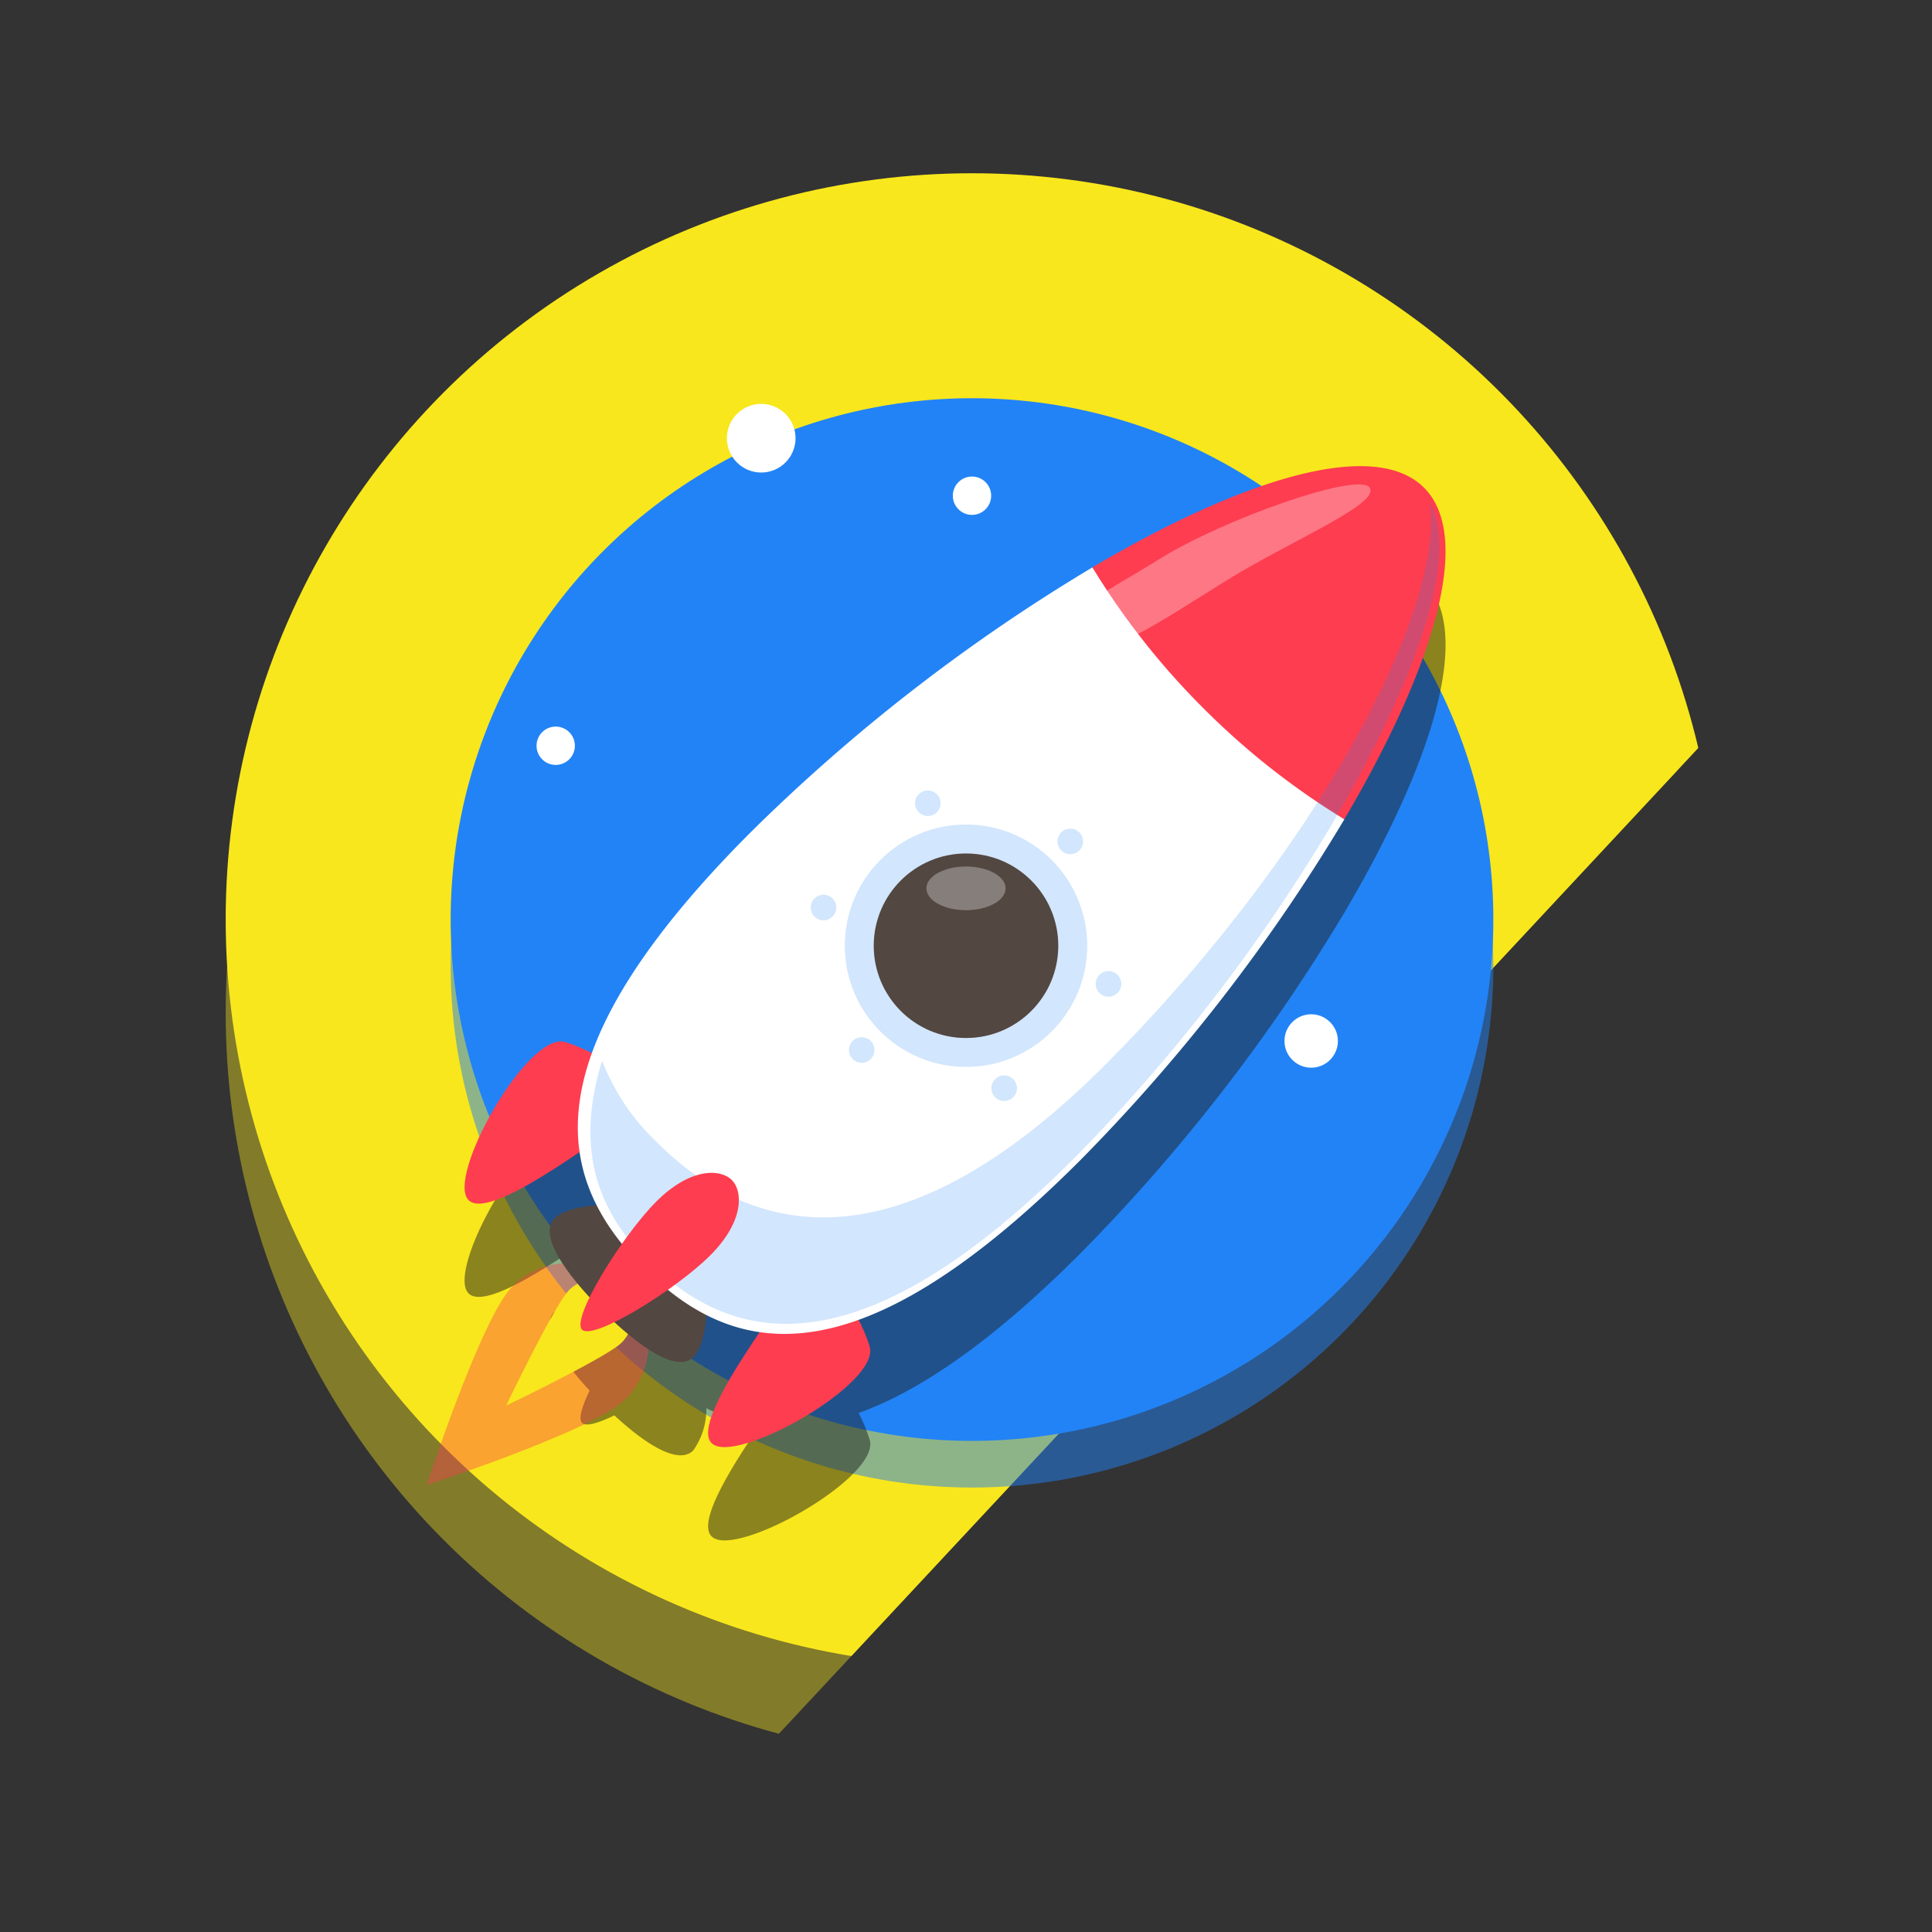 <?xml version="1.0" encoding="utf-8"?>
<svg width="800px" height="800px" viewBox="-5 0 207.1 207.1" xmlns="http://www.w3.org/2000/svg" xmlns:xlink="http://www.w3.org/1999/xlink">
  <rect x="-5" y="0" width="207.1" height="207.1" fill="#333333" stroke="none"/>
  <defs>
    <clipPath id="clip-path">
      <path id="Path_44" data-name="Path 44" d="M1008.309,551.7V493.023h-197.1v207.1h58.675Z" fill="none"/>
    </clipPath>
  </defs>
  <g id="Group_46" data-name="Group 46" transform="translate(-811.208 -493.023)">
    <g id="Group_44" data-name="Group 44">
      <g id="Group_43" data-name="Group 43" clip-path="url(#clip-path)">
        <circle id="Ellipse_77" data-name="Ellipse 77" cx="80" cy="80" r="80" transform="translate(830.4 521.595)" fill="#f8e71c" opacity="0.4"/>
        <circle id="Ellipse_78" data-name="Ellipse 78" cx="80" cy="80" r="80" transform="translate(830.4 511.595)" fill="#f8e71c"/>
      </g>
    </g>
    <circle id="Ellipse_79" data-name="Ellipse 79" cx="55.885" cy="55.885" r="55.885" transform="translate(854.516 540.71)" fill="#2283f6" opacity="0.5"/>
    <circle id="Ellipse_80" data-name="Ellipse 80" cx="55.885" cy="55.885" r="55.885" transform="translate(854.516 535.71)" fill="#2283f6"/>
    <g id="Group_45" data-name="Group 45">
      <circle id="Ellipse_81" data-name="Ellipse 81" cx="2.863" cy="2.863" r="2.863" transform="translate(943.897 601.748)" fill="#ffffff"/>
      <path id="Path_45" data-name="Path 45" d="M958.855,555.3c-5.422-5.422-19.773-.77-35.548,8.541a192.692,192.692,0,0,0-36.559,28.322c-9.441,9.441-14.729,17.2-17.085,23.744a17.452,17.452,0,0,0-2.888-1.189c-4.009-1.173-12.844,14.56-10.32,16.967,1.562,1.49,7.172-1.969,11.889-5.178a18.374,18.374,0,0,0,1.837,5.728,7.673,7.673,0,0,0-4.525,1.395c-1.516,1.517.419,4.852,3.755,8.46-.83,1.711-1.225,3.048-.809,3.463s1.751.021,3.462-.809c3.608,3.335,6.944,5.271,8.46,3.755a7.675,7.675,0,0,0,1.4-4.525,18.369,18.369,0,0,0,5.727,1.836c-3.209,4.717-6.667,10.327-5.178,11.889,2.408,2.524,18.14-6.31,16.967-10.32a17.352,17.352,0,0,0-1.189-2.887c6.542-2.357,14.3-7.644,23.744-17.085a192.719,192.719,0,0,0,28.323-36.559C959.625,575.076,964.277,560.726,958.855,555.3Z" fill="#1f211e" opacity="0.5"/>
      <path id="Path_46" data-name="Path 46" d="M873.237,643.02c-3.341,3.341-21.291,9.193-21.291,9.193s5.851-17.95,9.192-21.291a8.555,8.555,0,0,1,12.1,12.1Z" fill="#fe3d50" opacity="0.4"/>
      <path id="Path_47" data-name="Path 47" d="M872.839,636.951c-1.555,1.555-12.375,6.743-12.375,6.743s5.189-10.82,6.744-12.375a3.982,3.982,0,1,1,5.631,5.632Z" fill="#f8e71c"/>
      <path id="Path_48" data-name="Path 48" d="M880.524,638.5c-1.705,1.7-5.708-.95-9.813-5.055s-6.76-8.109-5.055-9.814,9.243-2.586,13.349,1.52S882.229,636.8,880.524,638.5Z" fill="#534741"/>
      <path id="Path_49" data-name="Path 49" d="M856.455,621.689c-2.524-2.407,6.311-18.14,10.32-16.967s10.928,5.856,8.115,7.358S858.98,624.1,856.455,621.689Z" fill="#fe3d50"/>
      <path id="Path_50" data-name="Path 50" d="M882.469,647.7c2.408,2.524,18.14-6.31,16.967-10.32s-5.856-10.928-7.358-8.115S880.062,645.179,882.469,647.7Z" fill="#fe3d50"/>
      <path id="Path_51" data-name="Path 51" d="M923.307,553.845a192.686,192.686,0,0,0-36.56,28.322c-23.878,23.879-21.268,37.048-11.536,46.78s22.9,12.343,46.78-11.536a192.719,192.719,0,0,0,28.323-36.559Z" fill="#ffffff"/>
      <path id="Path_52" data-name="Path 52" d="M935.212,568.947a80.255,80.255,0,0,0,15.1,11.9c9.311-15.776,13.963-30.126,8.541-35.548s-19.772-.77-35.548,8.541A80.288,80.288,0,0,0,935.212,568.947Z" fill="#fe3d50"/>
      <path id="Path_53" data-name="Path 53" d="M924.75,607.095c-23.156,23.237-38.83,17.752-48.242,8.256a24.006,24.006,0,0,1-5.758-8.615c-2.831,9.15-.7,15.791,4.758,21.3,9.412,9.5,23.148,12.043,46.242-11.256a187.842,187.842,0,0,0,27.392-35.671c8.291-14.173,13.755-28.16,10.319-34.26C961.162,558.591,946.907,584.86,924.75,607.095Z" fill="#2283f6" opacity="0.2"/>
      <circle id="Ellipse_82" data-name="Ellipse 82" cx="12.992" cy="12.992" r="12.992" transform="translate(896.767 581.408)" fill="#2283f6" opacity="0.2"/>
      <circle id="Ellipse_83" data-name="Ellipse 83" cx="9.889" cy="9.889" r="9.889" transform="translate(899.87 584.511)" fill="#534741"/>
      <path id="Path_54" data-name="Path 54" d="M916.751,597.392a9.883,9.883,0,0,1-16.673-4.992,9.886,9.886,0,1,0,19.361,0A9.836,9.836,0,0,1,916.751,597.392Z" fill="#534741" opacity="0.2" style="mix-blend-mode: multiply;isolation: isolate"/>
      <ellipse id="Ellipse_84" data-name="Ellipse 84" cx="4.245" cy="2.342" rx="4.245" ry="2.342" transform="translate(905.513 585.907)" fill="#ffffff" opacity="0.3"/>
      <circle id="Ellipse_85" data-name="Ellipse 85" cx="1.371" cy="1.371" r="1.371" transform="translate(919.568 581.848)" fill="#2283f6" opacity="0.2"/>
      <circle id="Ellipse_86" data-name="Ellipse 86" cx="1.371" cy="1.371" r="1.371" transform="translate(904.295 577.756)" fill="#2283f6" opacity="0.2"/>
      <circle id="Ellipse_87" data-name="Ellipse 87" cx="1.371" cy="1.371" r="1.371" transform="translate(893.114 588.936)" fill="#2283f6" opacity="0.2"/>
      <circle id="Ellipse_88" data-name="Ellipse 88" cx="1.371" cy="1.371" r="1.371" transform="translate(897.207 604.209)" fill="#2283f6" opacity="0.2"/>
      <circle id="Ellipse_89" data-name="Ellipse 89" cx="1.371" cy="1.371" r="1.371" transform="translate(912.48 608.302)" fill="#2283f6" opacity="0.2"/>
      <circle id="Ellipse_90" data-name="Ellipse 90" cx="1.371" cy="1.371" r="1.371" transform="translate(923.66 597.121)" fill="#2283f6" opacity="0.2"/>
      <path id="Path_55" data-name="Path 55" d="M882.342,627.593c-3.65,3.65-12.536,9.168-13.741,7.964s4.314-10.09,7.965-13.741,6.879-3.512,8.083-2.307S885.993,623.942,882.342,627.593Z" fill="#fe3d50"/>
      <path id="Path_56" data-name="Path 56" d="M953.035,545.31c1.107,1.77-8.643,5.737-15.609,10.094s-12.369,7.992-13.85,6.52c-3.678-3.659-.126-4.573,6.841-8.93S951.928,543.54,953.035,545.31Z" fill="#ffffff" opacity="0.3"/>
      <circle id="Ellipse_91" data-name="Ellipse 91" cx="3.68" cy="3.68" r="3.68" transform="translate(884.126 536.316)" fill="#ffffff"/>
      <circle id="Ellipse_92" data-name="Ellipse 92" cx="2.055" cy="2.055" r="2.055" transform="translate(908.345 544.106)" fill="#ffffff"/>
      <circle id="Ellipse_93" data-name="Ellipse 93" cx="2.055" cy="2.055" r="2.055" transform="translate(863.722 570.909)" fill="#ffffff"/>
    </g>
  </g>
</svg>